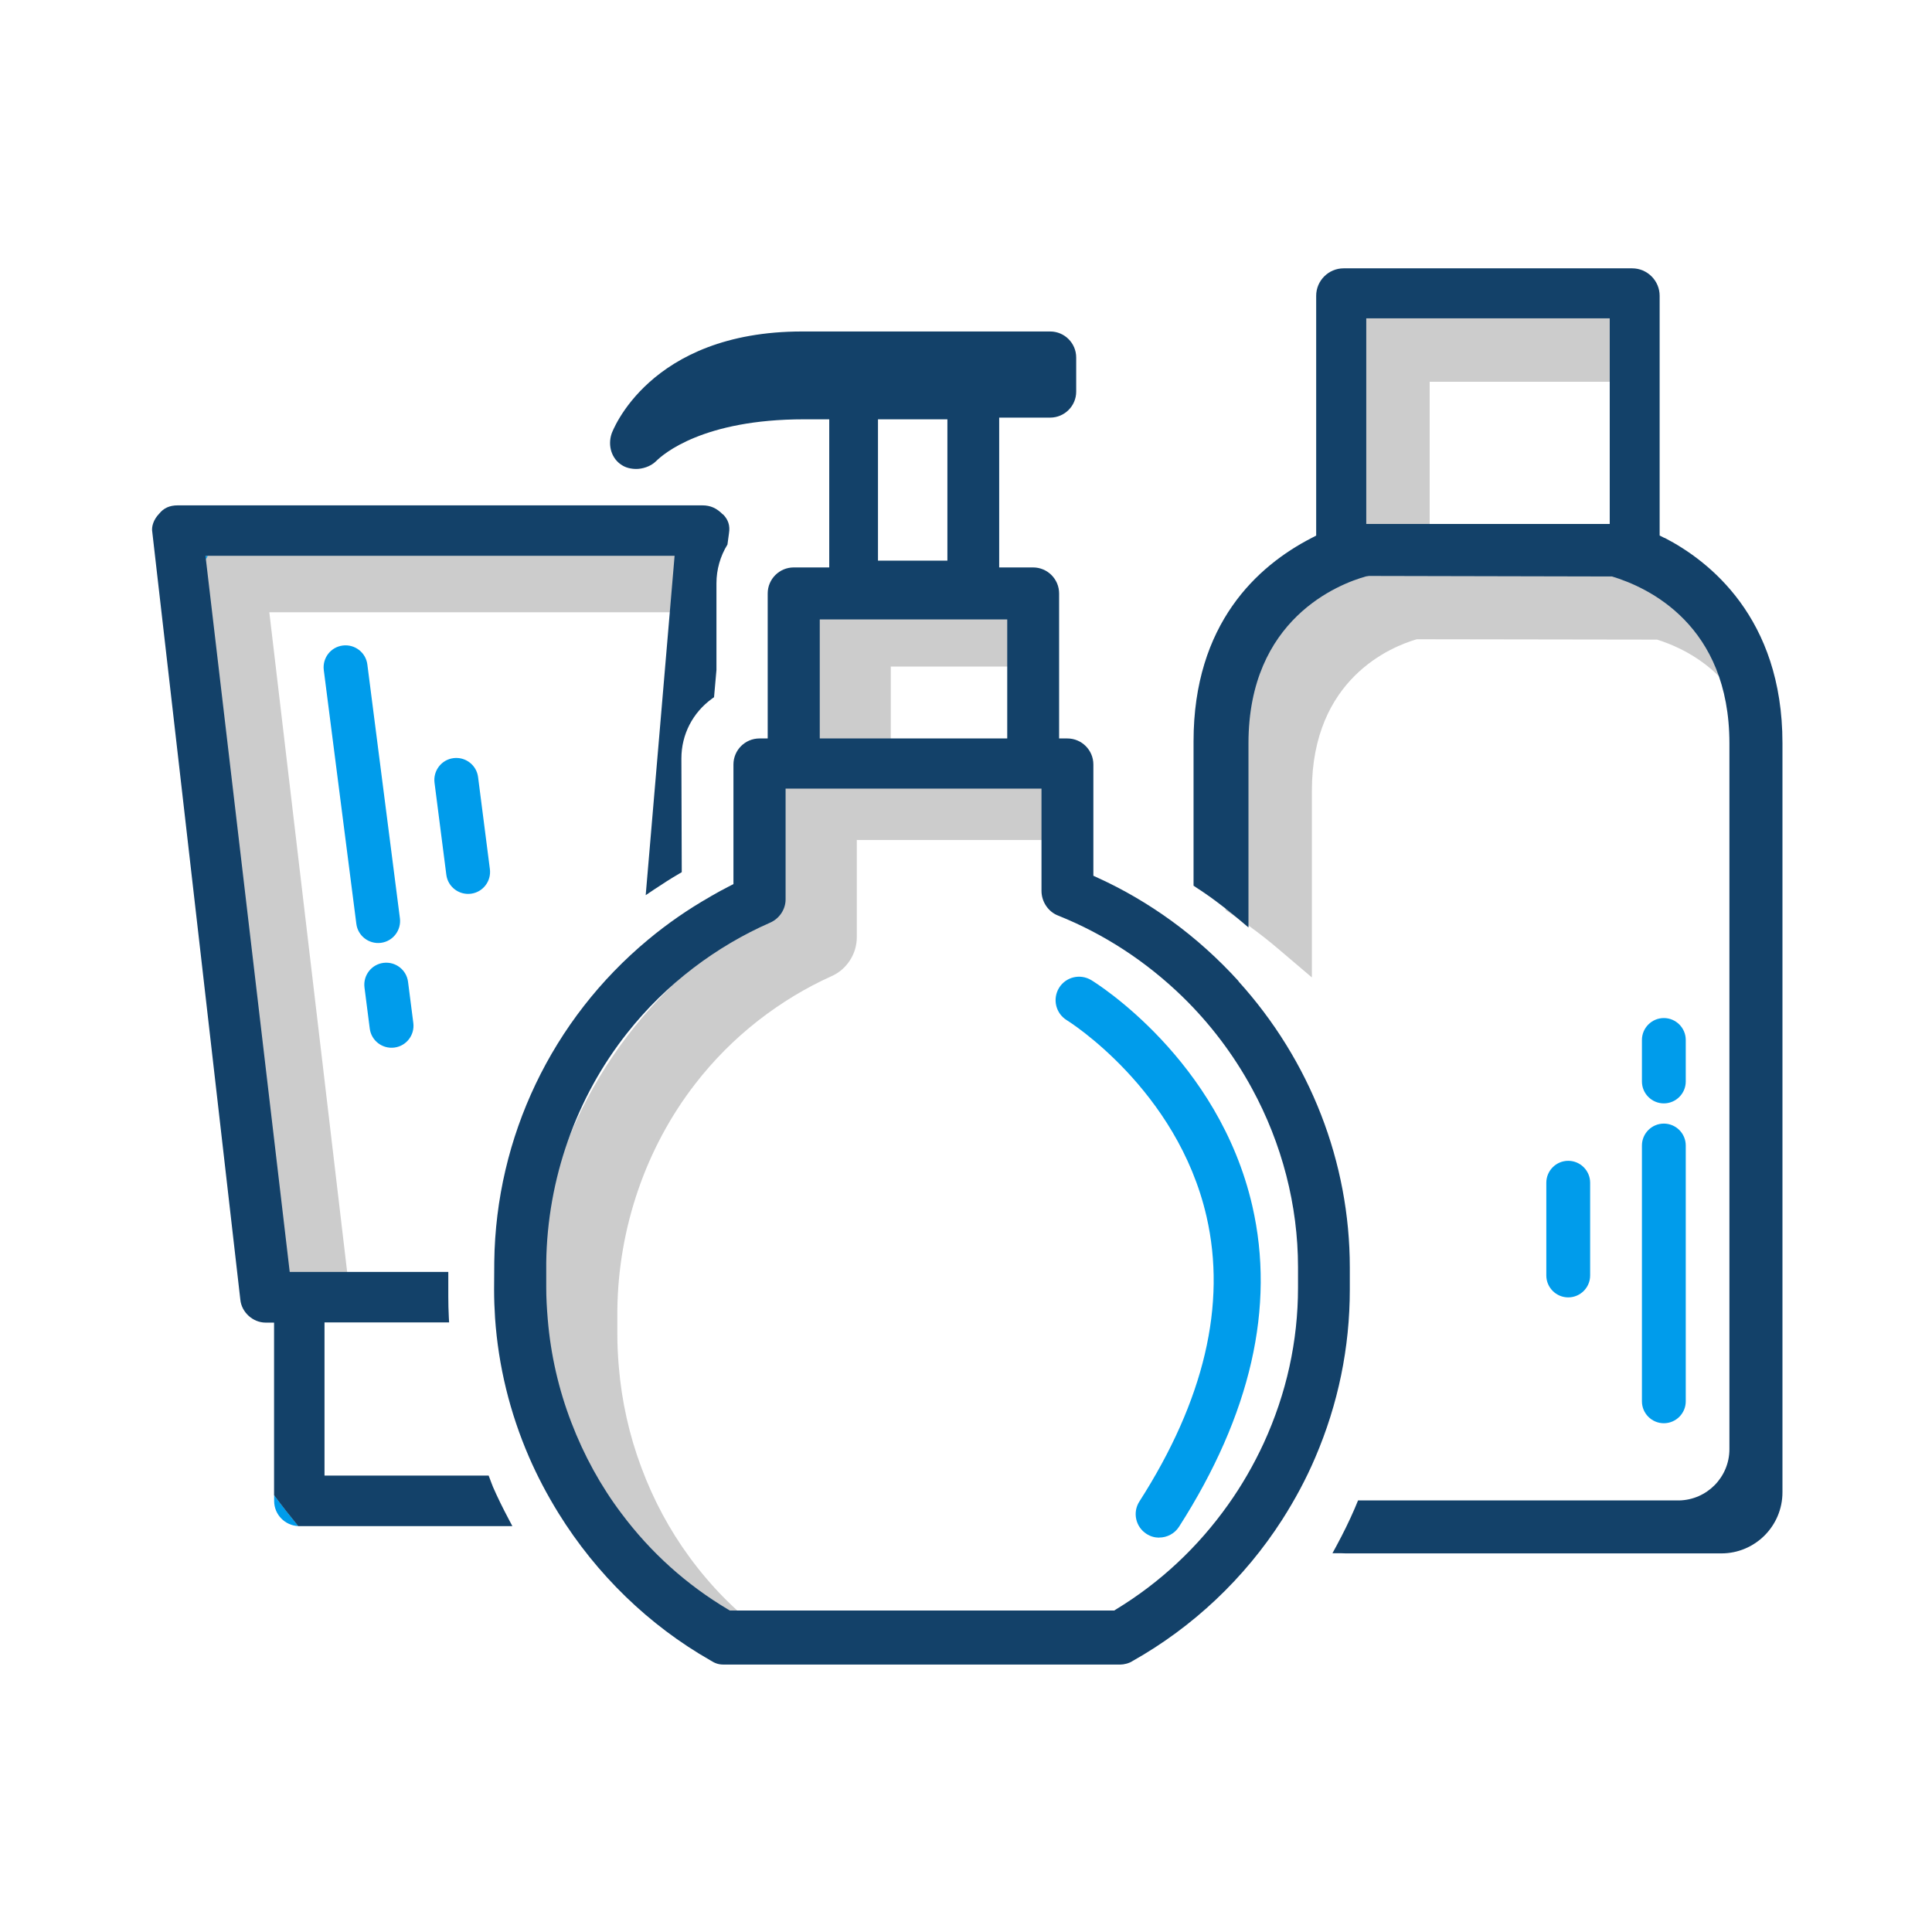 <?xml version="1.0" encoding="UTF-8"?>
<svg xmlns="http://www.w3.org/2000/svg" id="Layer_1" viewBox="0 0 216 216">
  <defs>
    <style>.cls-1{fill:#009ceb;}.cls-2{fill:#ccc;}.cls-3{fill:#134169;}</style>
  </defs>
  <g>
    <path class="cls-2" d="m116.43,84.55h-16.84v-10.03h15.27c-.11-.79-.21-1.57-.27-2.37-.16-1.93-.08-3.8.09-5.65-.11.03-.22.07-.33.09-6.83,1.43-15.42,2.17-22.29-.61-1.09.88-1.8,2.22-1.8,3.75v14.89c-2.17.41-3.82,2.36-3.82,4.71v12.6c-.51.28-1.03.58-1.58.9l-.16.1c-2.53,1.48-4.94,3.18-7.15,5.07-11.16,9.5-17.67,23.45-17.86,38.29l-.02,3.2c0,1.15.04,2.29.11,3.41.38,5.67,1.71,11.22,3.94,16.51.59,1.4,1.27,2.79,2.01,4.17,3.25,1.62,6.13,3.94,8.91,6.27,1.28,1.07,2.52,2.19,3.78,3.29.31.27.64.53.96.8,1.72-.79,4.16-1.31,5.8-1.59-3.06-2.32-5.78-5.09-8.1-8.27-2.21-3.01-4.02-6.37-5.37-10-1.36-3.62-2.21-7.43-2.53-11.32-.11-1.32-.16-2.43-.16-3.47v-2.85c.11-9.17,3.19-18.13,8.68-25.23,2.06-2.67,4.44-5.06,7.08-7.12,2.57-2,5.33-3.67,8.2-4.96,1.68-.74,2.81-2.48,2.81-4.33v-10.89h22.33c-1.01-3.02-1.3-6.2-1.67-9.37h-.02Z"></path>
    <path class="cls-3" d="m138.47,109.69c-2.27-2.5-4.79-4.77-7.5-6.74-2.62-1.9-5.38-3.51-8.19-4.79l-.54-.25v-12.44c0-1.6-1.3-2.91-2.91-2.91h-.92v-16.21c0-1.6-1.3-2.91-2.91-2.91h-3.79v-16.75h5.7c1.6,0,2.91-1.3,2.91-2.9v-3.82c0-1.6-1.3-2.91-2.91-2.91h-27.72c-17.19,0-21.27,11.31-21.31,11.42-.46,1.37.02,2.82,1.13,3.51.43.29,1.01.44,1.63.44s1.57-.23,2.22-.88c.78-.78,5.24-4.67,16.52-4.67h2.83v16.56h-3.97c-1.6,0-2.91,1.3-2.91,2.91v16.21h-.92c-1.6,0-2.91,1.3-2.91,2.91v13.37l-.5.26c-.66.33-1.3.69-1.95,1.06l-.18.11c-2.42,1.38-4.74,2.98-6.89,4.77-10.77,8.94-17.04,22.07-17.22,36.02l-.02,3.11c0,1.07.04,2.15.11,3.21.37,5.32,1.64,10.55,3.8,15.53.91,2.1,2.02,4.21,3.3,6.28,4.24,6.84,10.11,12.53,16.97,16.44.53.34.92.47,1.49.47h44.35c.38,0,.97-.13,1.37-.4,6.75-3.8,12.52-9.25,16.71-15.78,1.44-2.25,2.69-4.58,3.7-6.95,2.57-5.99,3.87-12.31,3.87-18.78v-2.49c0-11.75-4.42-23.12-12.45-31.99v-.02Zm-40.31-47.01v-15.8h7.76v15.8h-7.76Zm14.45,6.57v13.31h-20.96v-13.31h20.96Zm-30.99,110.82l-.22-.13c-4.64-2.76-8.65-6.36-11.91-10.72-2.32-3.07-4.2-6.5-5.61-10.18-1.42-3.69-2.31-7.57-2.64-11.53-.11-1.31-.17-2.44-.17-3.54v-2.8c.12-9.34,3.33-18.46,9.06-25.69,2.15-2.72,4.64-5.16,7.39-7.26,2.69-2.05,5.58-3.75,8.57-5.06,1.05-.45,1.74-1.5,1.74-2.6v-12.39h28.61v11.43c0,1.22.77,2.36,1.88,2.77,5.15,2.07,9.8,5.11,13.84,9.02,3.11,3.02,5.74,6.49,7.81,10.3,3.37,6.18,5.15,13.09,5.15,19.97v2.3c0,5.99-1.29,11.84-3.84,17.4-1.11,2.4-2.44,4.71-3.97,6.86-3.38,4.76-7.59,8.7-12.52,11.7l-.22.14h-42.95,0Z"></path>
    <g>
      <path class="cls-2" d="m158.42,71.47h.09l26.76.04c3.19,1.01,7.77,3.39,10.11,8.86-.31-2.26-1.06-4.76-1.83-6.84-.84-2.26-1.96-3.26-3.53-5.37-2.24-3.02-4.85-5.83-6.48-9.14v3.12h-23.7v-19.46h22.89c.19-1.55.34-3.09.34-4.64,0-1.7.34-3.19.92-4.47h-28.43c-2.66,0-4.83,2.17-4.83,4.83v25.73c-6.36,3.41-13.71,10.32-13.71,24.08v13.54l1.04.7c.55.36,1.11.73,1.65,1.12,1.09.79,2.16,1.63,3.16,2.48l3.8,3.23v-20.88c0-12.52,8.87-16.11,11.76-16.94h0Z"></path>
      <path class="cls-2" d="m77.31,60.91c.02-.56.09-1.11.18-1.64H25.04c-1.42,0-2.56.51-3.4,1.53-.94,1-1.39,2.33-1.19,3.51l9.35,81.55c2.83-.95,6.08-1.68,9.21-1.97l-8.9-75.44h46.61c.15-1.06.47-2.03.92-2.95-.11-1.53-.39-3.05-.34-4.59h0Z"></path>
      <path class="cls-1" d="m22.97,62.15l.05.4c.07-.13.13-.27.21-.4h-.26Z"></path>
      <path class="cls-1" d="m30.65,167.81c0,1.52,1.2,2.74,2.7,2.81-.92-1.13-1.83-2.29-2.7-3.46v.65h0Z"></path>
      <path class="cls-3" d="m80.82,57.52c-.71-.72-1.4-1.02-2.3-1.02H19.87c-.91,0-1.58.31-2.07.93-.61.62-.9,1.44-.77,2.09l.41,3.58,1.05,9.14,8.38,73.07c.14,1.41,1.41,2.56,2.83,2.56h.94v19.29c.87,1.18,1.78,2.33,2.7,3.46.04,0,.08,0,.12,0h23.82l-.41-.78c-.7-1.32-1.27-2.49-1.75-3.59-.13-.31-.24-.63-.36-.94l-.13-.34h-18.35v-17.12h13.93l-.03-.55c-.04-.79-.06-1.58-.06-2.35v-2.75h-17.73l-9.37-79.66-.05-.4h52.45l-3.23,37.94.92-.62c1.02-.68,1.94-1.27,2.84-1.79l.27-.16-.04-12.71c0-2.68,1.26-5.13,3.45-6.71l.2-.14.27-3.05v-9.69c0-1.52.42-3.02,1.23-4.33l.17-1.26c.14-.85-.08-1.53-.68-2.13v.02Z"></path>
      <path class="cls-3" d="m186.08,60.14l-.53-.27v-26.8c0-1.69-1.38-3.07-3.07-3.07h-32.26c-1.69,0-3.07,1.38-3.07,3.07v26.81l-.52.27c-6.02,3.1-13.19,9.56-13.19,22.74v16.13l.25.17c.58.38,1.15.76,1.72,1.17,1.11.81,2.21,1.67,3.27,2.57l.9.76v-20.59c0-13.92,10.11-17.81,13.14-18.66l.34-.05,27.17.06c4.01,1.21,13.12,5.4,13.12,18.66v78.91c0,3.13-2.52,5.67-5.63,5.73-.04,0-.07,0-.11,0h-35.78l-.14.34c-.09.21-.17.42-.26.62-.58,1.34-1.24,2.69-2.03,4.15l-.43.79h.9c.35.02.7.02,1.07.02h41.51c3.77,0,6.83-3.06,6.83-6.83v-83.77c0-14.04-8.26-20.4-13.18-22.94h-.02Zm-6.11-19.19v17.63h-27.22v-22.99h27.22v5.36Z"></path>
    </g>
  </g>
  <path class="cls-1" d="m186.02,125.62c-1.35,0-2.45,1.1-2.45,2.45v28.6c0,1.35,1.1,2.45,2.45,2.45s2.45-1.1,2.45-2.45v-28.6c0-1.35-1.1-2.45-2.45-2.45Z"></path>
  <path class="cls-1" d="m186.02,113.82c-1.35,0-2.45,1.1-2.45,2.45v4.64c0,1.35,1.1,2.45,2.45,2.45s2.45-1.1,2.45-2.45v-4.64c0-1.35-1.1-2.45-2.45-2.45Z"></path>
  <path class="cls-1" d="m175.33,129.78c-1.35,0-2.45,1.1-2.45,2.45v10.37c0,1.35,1.1,2.45,2.45,2.45s2.45-1.1,2.45-2.45v-10.37c0-1.35-1.1-2.45-2.45-2.45Z"></path>
  <path class="cls-1" d="m42.59,105.41c1.34-.17,2.29-1.4,2.12-2.75l-3.64-28.37c-.17-1.34-1.4-2.29-2.75-2.12s-2.29,1.4-2.12,2.75l3.64,28.37c.17,1.34,1.4,2.29,2.75,2.12Z"></path>
  <path class="cls-1" d="m44.09,117.12c1.34-.17,2.29-1.4,2.12-2.75l-.59-4.6c-.17-1.34-1.4-2.29-2.75-2.12-1.34.17-2.29,1.4-2.12,2.75l.59,4.6c.17,1.34,1.4,2.29,2.75,2.12Z"></path>
  <path class="cls-1" d="m52.65,99.92c1.34-.17,2.29-1.4,2.12-2.75l-1.32-10.29c-.17-1.34-1.4-2.29-2.75-2.12-1.34.17-2.29,1.4-2.12,2.75l1.32,10.29c.17,1.34,1.4,2.29,2.75,2.12Z"></path>
  <path class="cls-1" d="m129.59,171.91c-.48,0-.97-.13-1.41-.42-1.22-.78-1.58-2.41-.79-3.63,7.24-11.3,9.76-22.02,7.5-31.86-3.27-14.24-15.5-21.87-15.62-21.94-1.24-.76-1.62-2.37-.87-3.61.76-1.24,2.37-1.62,3.61-.87.58.35,14.24,8.88,18,25.24,2.59,11.27-.17,23.34-8.19,35.87-.5.78-1.35,1.21-2.21,1.21h-.02Z"></path>
</svg>
